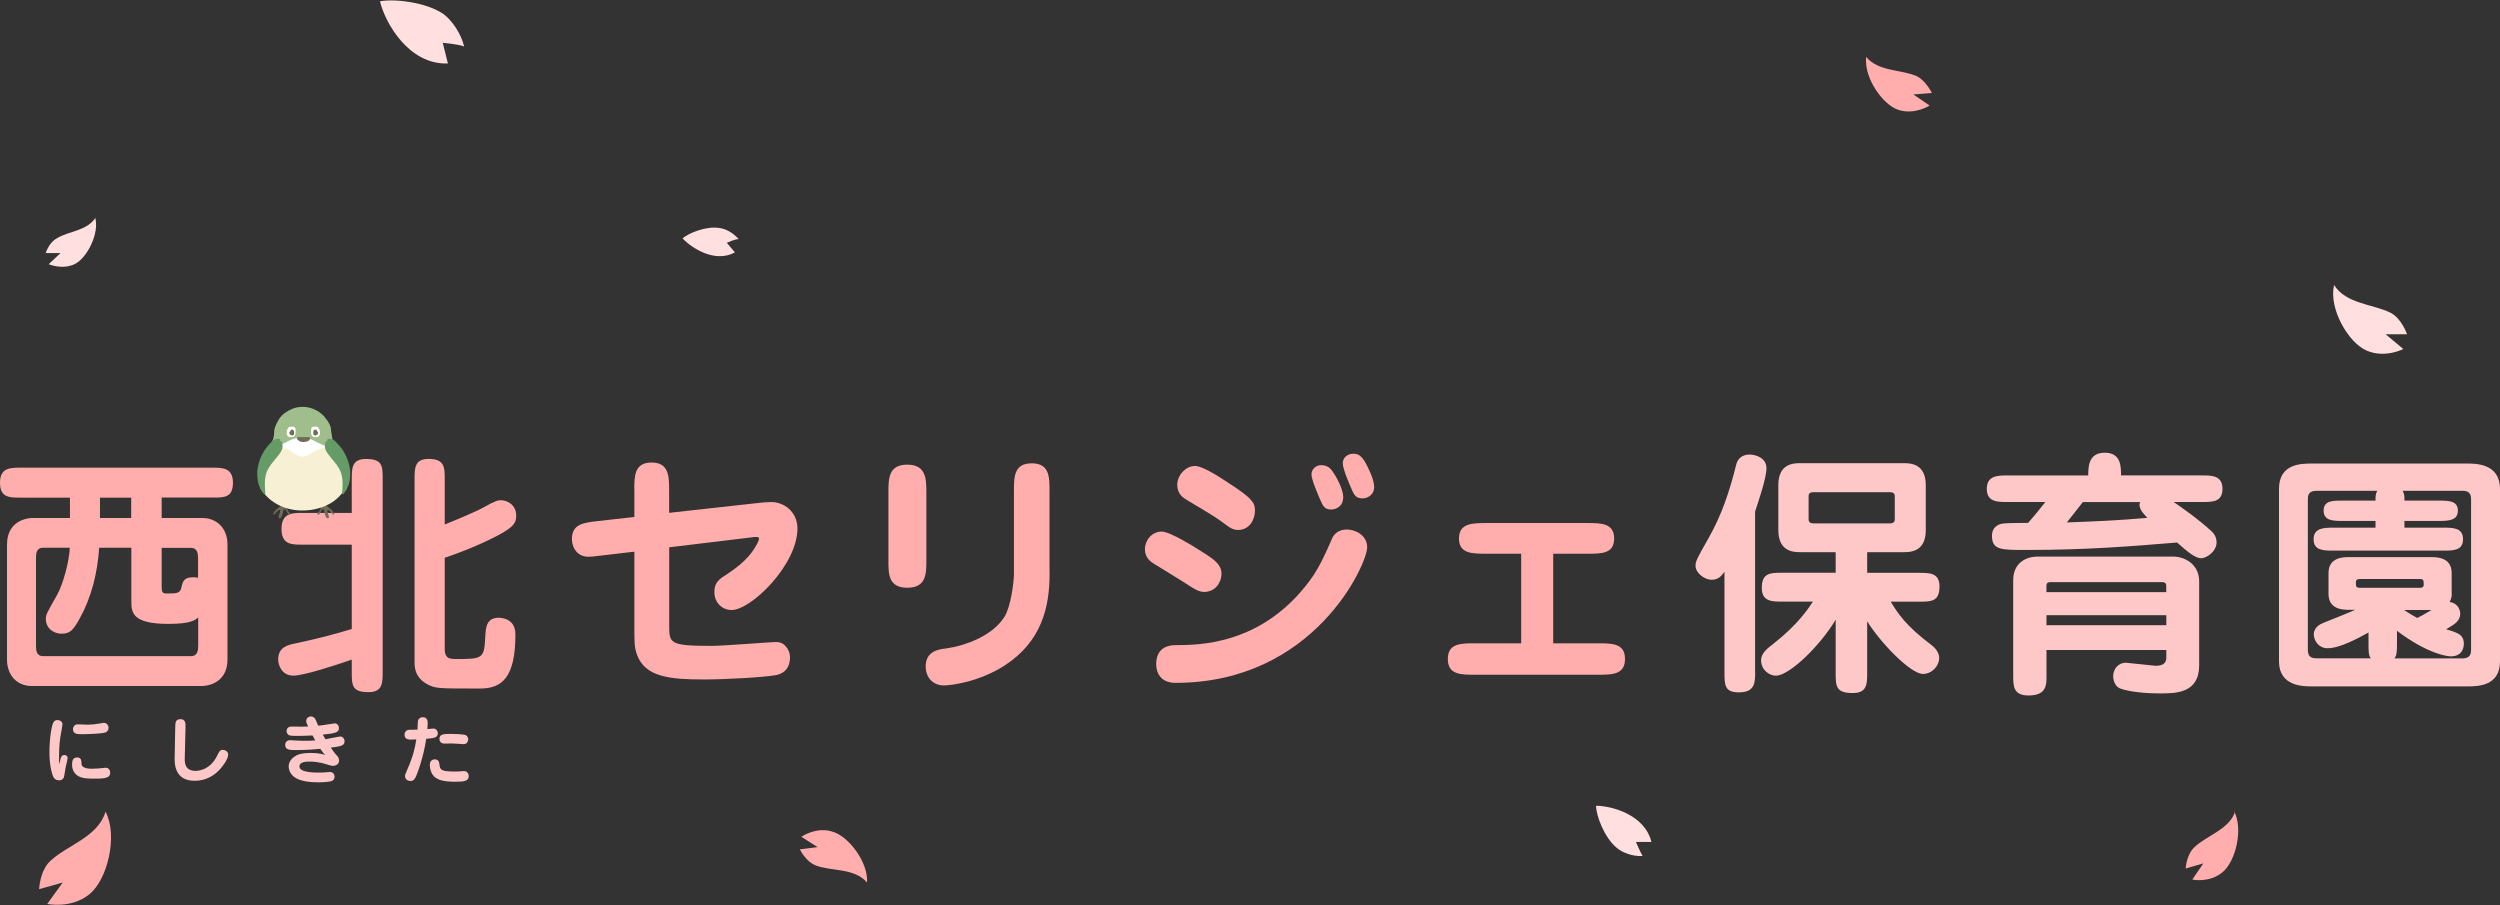 <?xml version="1.0" encoding="UTF-8"?>
<svg xmlns="http://www.w3.org/2000/svg" version="1.1" viewBox="0 0 338.8 122.7">
  <rect x="0" y="0" width="338.8" height="122.7" fill="#333333" stroke="none"/>
  <defs>
    <style>
      .cls-1 {
        fill: #a0be8c;
      }

      .cls-2 {
        fill: #659b67;
      }

      .cls-3 {
        fill: #fff;
      }

      .cls-4 {
        fill: #ffdfdf;
      }

      .cls-5 {
        fill: #f7f0d5;
      }

      .cls-6 {
        fill: #ffadad;
      }

      .cls-7 {
        fill: #ffc8c8;
      }

      .cls-8 {
        fill: #716c58;
      }
    </style>
  </defs>
  <!-- Generator: Adobe Illustrator 28.6.0, SVG Export Plug-In . SVG Version: 1.2.0 Build 709)  -->
  <g>
    <g id="_レイヤー_1" data-name="レイヤー_1">
      <g id="_レイヤー_1-2" data-name="_レイヤー_1">
        <g>
          <path class="cls-6" d="M21.91,70.2h5.49c2.03,0,3.43,1.43,3.43,3.6v15.57c0,3.6-3.39,3.6-3.43,3.6H4.34c-2.03,0-3.39-1.43-3.39-3.6v-15.57c0-3.6,3.36-3.6,3.39-3.6h5.14v-2.76H2.8c-1.54,0-2.8,0-2.8-2.03s1.4-2.03,2.8-2.03h25.97c1.4,0,2.8,0,2.8,2.06s-1.29,1.99-2.8,1.99h-6.86v2.76h0ZM13.44,74.23c-.21,3.39-1.08,6.79-2.62,9.55-.87,1.61-1.33,2.1-2.48,2.1-.91,0-2.13-.59-2.13-2.03,0-.52.14-.8,1.5-3.18.84-1.47,1.68-4.62,1.75-6.44h-3.6c-.98,0-.98.87-.98,1.43v11.83c0,.56,0,1.43.98,1.43h20.02c.94,0,.98-.87.98-1.43v-3.81c-.42.35-.98.87-4.02.87-5.04,0-5.04-1.61-5.04-3.18v-7.14s-4.36,0-4.36,0ZM17.78,67.44h-4.23v2.76h4.23v-2.76ZM21.91,79.59c0,.59.1.84.63.84,1.36,0,1.85,0,2.03-.77.21-.91.35-1.43,1.64-1.43.28,0,.45.03.63.07v-2.62c0-.56-.03-1.43-.98-1.43h-3.95v5.35h0Z"/>
          <path class="cls-6" d="M47.67,73.81h-6.72c-1.43,0-2.8,0-2.8-2.13s1.36-2.17,2.8-2.17h6.72v-4.51c0-1.54,0-2.8,1.92-2.8,2.27,0,2.27.94,2.27,2.8v26c0,1.54,0,2.8-1.92,2.8-2.27,0-2.27-.94-2.27-2.8v-1.61c-2.41.84-6.54,2.17-7.91,2.17-1.61,0-2.06-1.47-2.06-2.2,0-1.68,1.36-1.96,2.17-2.13,2.62-.56,5.21-1.19,7.8-1.99,0,0,0-11.43,0-11.43ZM60.27,87.88c0,1.08.32,1.43,1.4,1.43,3.71,0,3.95,0,4.09-2.97.07-1.29.14-2.62,1.82-2.62.32,0,2.27.07,2.27,2.24,0,5.81-1.78,7.35-4.79,7.35-5.88,0-6.05,0-7.17-.59-.49-.28-1.71-.98-1.71-2.87v-24.86c0-1.54,0-2.8,1.89-2.8,2.2,0,2.2,1.15,2.2,2.8v6.09c1.22-.49,4.27-1.75,5.25-2.31,1.68-.94,1.96-.98,2.38-.98.66,0,2.06.49,2.06,2.1,0,.94-.42,1.43-1.54,2.13-.8.52-3.88,2.13-8.15,3.57v12.28h0Z"/>
          <path class="cls-6" d="M85.96,66.39c0-1.85,0-3.71,2.34-3.71s2.38,1.85,2.38,3.71v3.11l12.28-1.36c.52-.07,1.15-.1,1.61-.1,1.64,0,3.5,1.29,3.5,3.57,0,4.97-6.3,11.06-8.92,11.06-1.22,0-2.34-.94-2.34-2.45,0-1.33.73-1.78,1.61-2.34,2.87-1.85,3.71-3.29,4.23-4.27.14-.28.21-.49.21-.63,0-.21-.24-.21-.42-.21-.24,0-.45.03-.73.07l-11.02,1.33v10.6c0,2.45.07,2.76,5.88,2.76,1.33,0,7.98-.52,8.43-.52s.98,0,1.47.56c.35.38.59.91.59,1.54,0,.87-.32,2.06-1.89,2.38-1.71.31-6.96.59-9.76.59-4.55,0-7.94-.31-9.06-3.29-.38-1.05-.38-1.54-.38-3.92v-10.11l-4.44.52c-1.22.14-1.36.17-1.82.17-1.29,0-2.2-1.01-2.2-2.45,0-1.99,1.64-2.17,3.46-2.38l5-.56v-3.67h-.01Z"/>
          <path class="cls-6" d="M125.54,75.91c0,1.85,0,3.74-2.59,3.74s-2.55-1.92-2.55-3.74v-9.2c0-1.82,0-3.74,2.55-3.74s2.59,1.92,2.59,3.74v9.2ZM142.24,77.77c0,4.58-1.12,9.17-6.05,12.39-3.5,2.27-7.31,2.73-8.29,2.73-1.4,0-2.45-1.01-2.45-2.59,0-2.06,1.78-2.31,2.69-2.41,2.59-.35,6.37-1.68,8.01-4.34.8-1.29,1.26-4.55,1.26-5.81v-11.21c0-1.89,0-3.74,2.41-3.74s2.41,1.85,2.41,3.74v11.23h.01Z"/>
          <path class="cls-6" d="M163.17,80.22c-.49,0-.94-.17-1.82-.73-.77-.52-4.27-2.66-5-3.11-.42-.28-1.19-.77-1.19-1.96s.94-2.38,2.27-2.38c1.15,0,4.51,2.1,6.05,3.11,1.19.77,2.06,1.47,2.06,2.59s-.77,2.48-2.38,2.48h.01ZM156.69,90.02c0-1.75.98-2.59,2.66-2.59,3.39,0,10.64-.21,16.73-7,2.13-2.41,2.9-3.92,4.41-7.38.11-.28.56-1.29,2.06-1.29,1.05,0,2.73.73,2.73,2.41,0,2.27-7.17,18.37-25.97,18.37-2.13,0-2.62-1.5-2.62-2.52h0ZM167.79,71.82c-.7,0-1.15-.31-1.78-.8-1.22-.91-1.64-1.15-5.21-3.29-.38-.24-1.26-.73-1.26-2.03,0-1.22,1.08-2.55,2.41-2.55,1.01,0,3.22,1.43,4.34,2.17,3.57,2.27,3.78,2.9,3.78,3.88,0,1.26-.77,2.62-2.27,2.62h0ZM180.77,64.15c.17.24,1.26,2.03,1.26,3.22,0,1.29-1.01,1.68-1.61,1.68-.81,0-1.08-.35-1.43-1.15s-1.26-2.9-1.26-3.6.59-1.26,1.29-1.26c.87,0,1.29.38,1.75,1.12h0ZM185.01,62.64c.28.49,1.22,2.27,1.22,3.36,0,.98-.81,1.54-1.57,1.54-.84,0-1.12-.38-1.43-1.12-.42-.91-1.26-2.94-1.26-3.64,0-.8.7-1.29,1.4-1.29.63,0,1.05.17,1.64,1.15Z"/>
          <path class="cls-6" d="M210.49,87.18h6.02c1.99,0,3.71,0,3.71,2.13s-1.75,2.13-3.71,2.13h-16.59c-1.96,0-3.71,0-3.71-2.13s1.75-2.13,3.71-2.13h6.23v-12.14h-4.72c-1.92,0-3.71,0-3.71-2.06s1.78-2.1,3.71-2.1h13.61c1.92,0,3.71,0,3.71,2.1s-1.78,2.06-3.71,2.06h-4.55v12.14Z"/>
          <path class="cls-7" d="M237.86,91.03c0,1.43,0,2.8-2.2,2.8-1.96,0-1.96-1.01-1.96-2.8v-13.54c-.42.56-.81,1.08-1.75,1.08s-2.17-.91-2.17-1.89c0-.63.17-.94,1.78-3.78,1.78-3.15,2.83-6.3,3.74-9.97.17-.66.7-1.33,1.78-1.33.81,0,2.31.42,2.31,1.85,0,1.33-1.08,4.48-1.54,5.88v21.7h0ZM248.77,74.83h-4.76c-.84,0-3.01,0-3.01-2.97v-6.12c0-2.97,2.13-2.97,3.01-2.97h13.96c.84,0,3.01,0,3.01,2.97v6.12c0,2.97-2.17,2.97-3.01,2.97h-4.93v2.8h7c1.47,0,2.8,0,2.8,1.85,0,2.06-1.12,2.06-2.8,2.06h-3.81c.98,1.61,2.03,3.25,5.56,5.91.56.42,1.01,1.08,1.01,1.71,0,1.05-.94,2.17-2.2,2.17-1.71,0-5.88-4.37-7.56-7.14v6.93c0,1.57,0,2.8-1.96,2.8-2.31,0-2.31-.94-2.31-2.8v-7.14c-2.03,3.43-6.23,7.59-8.12,7.59-.81,0-1.99-.73-1.99-2.1,0-.91.81-1.57,1.64-2.2,3.39-2.66,4.79-4.83,5.39-5.74h-4.13c-1.43,0-2.8,0-2.8-1.85,0-2.06,1.15-2.06,2.8-2.06h7.21v-2.8h0ZM245.76,66.7c-.66,0-.66.38-.66.63v2.97c0,.24,0,.63.66.63h10.36c.66,0,.66-.38.66-.63v-2.97c0-.24,0-.63-.66-.63h-10.36Z"/>
          <path class="cls-7" d="M283,64.43c0-1.12,0-3.08,2.24-3.08s2.2,1.96,2.2,3.08h10.95c1.36,0,2.8,0,2.8,1.82s-1.43,1.78-2.8,1.78h-3.81c1.64,1.15,3.22,2.24,5.11,3.95.46.42.7.94.7,1.54,0,1.15-1.29,2.13-2.1,2.13s-1.92-.94-3.25-2.13c-6.33.52-12.18,1.01-20.47,1.01-3.46,0-4.62,0-4.62-1.96,0-1.05.77-1.5,1.4-1.61.38-.07,2.31-.1,3.5-.1.56-.63,1.19-1.36,2.34-2.83h-5.14c-1.36,0-2.8,0-2.8-1.78s1.43-1.82,2.8-1.82h10.95ZM293.58,88.09h-16.24v3.5c0,1.26,0,2.66-2.45,2.66-2.06,0-2.06-1.33-2.06-2.66v-12.98c0-2.24,1.64-3.18,3.29-3.18h18.41c1.43,0,3.5.94,3.5,3.36v11.37c0,3.81-3.18,3.81-5.32,3.81-3.08,0-4.86-.45-5.46-.7-.66-.31-.87-1.12-.87-1.64,0-.98.7-1.82,1.71-1.82.24,0,3.81.42,4.06.42,1.29,0,1.43-.66,1.43-1.15v-.98h0ZM277.33,80.25h16.24v-.84c0-.24-.07-.52-.56-.52h-15.12c-.17,0-.56,0-.56.49v.87h0ZM293.58,83.37h-16.24v1.36h16.24v-1.36ZM282.27,68.04c-1.47,1.89-1.64,2.1-2.17,2.76,3.78-.14,7.31-.28,10.92-.63-.28-.28-1.08-1.01-1.08-1.78,0-.14.07-.28.11-.35,0,0-7.78,0-7.78,0Z"/>
          <path class="cls-7" d="M334.36,62.82c1.15,0,4.44,0,4.44,3.43v23.38c0,3.39-3.08,3.39-4.44,3.39h-21.07c-1.15,0-4.44,0-4.44-3.39v-23.38c0-3.43,3.04-3.43,4.44-3.43h21.07ZM332.26,80.5c0,.17,0,.56-.28,1.08,1.15.17,1.43,1.12,1.43,1.57,0,1.05-.84,1.5-1.92,2.13,1.57.45,2.41.73,2.41,1.96,0,.52-.21,1.71-1.78,1.71-.21,0-2.87-.14-7.28-3.46v1.64c0,1.22-.03,1.68-.35,2.1h9.2c1.15,0,1.19-.73,1.19-1.19v-20.34c0-.84-.32-1.19-1.19-1.19h-8.08c.24.49.24.66.24,1.33h4.51c1.47,0,2.73,0,2.73,1.36s-1.26,1.4-2.73,1.4h-4.51v.91h5.25c1.33,0,2.69,0,2.69,1.57s-1.4,1.54-2.69,1.54h-14.87c-1.33,0-2.69,0-2.69-1.54s1.4-1.57,2.69-1.57h5.7v-.91h-4.27c-1.47,0-2.76,0-2.76-1.4s1.29-1.36,2.76-1.36h4.27c0-.63,0-.87.24-1.33h-8.22c-1.19,0-1.19.73-1.19,1.19v20.37c0,.8.32,1.15,1.19,1.15h7.35c-.32-.42-.32-.87-.32-2.1v-1.4c-1.47.8-3.88,2.13-5.56,2.13-1.15,0-1.85-.98-1.85-1.89,0-.98.94-1.4,1.26-1.54,1.5-.59,3.6-1.43,4.34-1.78h-.81c-.77,0-2.8,0-2.8-2.17v-2.8c0-2.17,2.03-2.17,2.8-2.17h11.09c.77,0,2.8,0,2.8,2.17v2.8h0v.03h.01ZM319.79,78.47c-.46,0-.52.24-.52.42,0,.56,0,.77.52.77h8.15c.49,0,.52-.24.52-.42,0-.56,0-.77-.52-.77h-8.15ZM325.81,82.67c.81.56,1.36.84,1.78,1.08.7-.35.91-.49,1.92-1.08h-3.71,0Z"/>
        </g>
        <path class="cls-6" d="M14.3,110c1.7,3.2.3,9.2-2.2,11.2s-5.7,1.3-5.7,1.3l2.1-2.9-3.2.9s.1-2.6,1.6-3.9c2.3-2.1,6.4-3.2,7.4-6.6h0Z"/>
        <path class="cls-6" d="M302.8,110c1.2,2.4.2,6.7-1.6,8.2s-4.1,1-4.1,1l1.5-2.2-2.4.7s.1-1.9,1.2-2.9c1.7-1.6,4.7-2.4,5.5-4.8,0,0-.1,0-.1,0Z"/>
        <path class="cls-6" d="M252.9,7.8c-.3,2.7,2.2,6.4,4.4,7.1,2.2.7,4.2-.6,4.2-.6l-2.2-1.5,2.5-.2s-.8-1.7-2.1-2.3c-2.1-.9-5.2-.6-6.8-2.6h0v.1h0Z"/>
        <path class="cls-6" d="M117.5,119.6c.2-2.7-2.5-6.3-4.7-6.9-2.2-.7-4.2.7-4.2.7l2.2,1.4-2.4.3s.8,1.7,2.2,2.2c2.1.8,5.2.3,6.9,2.3h0Z"/>
        <path class="cls-4" d="M316.3,38.7c-.7,3.1,1.9,7.7,4.4,8.8s5-.2,5-.2l-2.4-2h2.9s-.7-2.1-2.2-2.9c-2.4-1.2-6.1-1.2-7.7-3.8h0v.1h0Z"/>
        <path class="cls-4" d="M51.4.2c1.7-.4,6.2,0,8.7,1.7,1.2.9,2.4,2.7,2.8,4.4-.7-.3-2.9-.5-2.9-.5,0,0,.6,2.4.7,2.8-5.3.2-8.5-5.5-9.2-8.4,0,0-.1,0-.1,0Z"/>
        <path class="cls-4" d="M12.9,29.5c.6,2.1-1.1,5.5-2.8,6.3s-3.5,0-3.5,0l1.6-1.5h-2s.4-1.4,1.5-2c1.6-1,4.2-1,5.3-2.9l-.1.1Z"/>
        <path class="cls-4" d="M216.3,109.2c0,1.3,1.1,4.3,2.8,5.7.8.7,2.3,1.2,3.5,1.1-.3-.5-.9-1.9-.9-1.9h2.1c-.9-3.7-5.4-4.9-7.5-4.9h0Z"/>
        <path class="cls-4" d="M92.5,32.3c.8-.7,3.2-1.7,5-1.4.9.1,1.9.7,2.6,1.5-.5,0-1.6.5-1.6.5,0,0,.9,1.1,1.1,1.3-2.7,1.5-5.9-.6-7.1-1.9h0Z"/>
        <g>
          <path class="cls-8" d="M39.26,69.63c0-.1,0-.2-.2-.3,0-.1-.1-.2-.2-.4v-.8c0-.2.1-.4.2-.7h0v-.2s0-.1-.1-.2c-.2,0-.2.1-.3.2v.2c0,.2-.2.4-.3.7,0,0,0,.2-.2.3l-.2.2c-.2.2-.4.3-.6.5,0,0-.2.2-.2.3,0,0-.2.2-.1.3h0c.1,0,.2,0,.2-.1l.5-.5h.2v.2c0,.1-.2.5-.2.7v.2h.2s.2-.1.2-.2c0,0,.2-.5.2-.7,0,0,0-.3.2-.3.07,0,.13.03.2.1,0,.1.1.2.2.4,0,0,.1.3.3.2.1,0,0-.2,0-.3h0v.2h0Z"/>
          <path class="cls-8" d="M43.06,69.63c0-.1,0-.2.2-.3,0-.1.1-.2.2-.4v-.8c0-.2-.1-.4-.2-.7h0v-.2s0-.1.1-.2c.2,0,.2.1.3.2v.2c0,.2.2.4.3.7,0,0,0,.2.2.3l.2.2c.2.2.4.3.6.5,0,0,.2.2.2.3,0,0,.2.2.1.3h0c-.1,0-.2,0-.2-.1l-.5-.5h-.2v.2c0,.1.2.5.2.7v.2h-.2s-.2-.1-.2-.2c0,0-.2-.5-.2-.7,0,0,0-.3-.2-.3-.07,0-.13.03-.2.1,0,.1-.1.2-.2.4,0,0-.1.3-.3.2-.1,0,0-.2,0-.3h0v.2h0Z"/>
          <path class="cls-5" d="M46.96,62.93c-.3-1-1-1.8-1.8-2.5s-1.8-.9-2.8-1c-1.7-.2-3.8-.1-5.3,1-.8.6-1.5,1.5-1.8,2.5s-.4,2.1,0,3.1c.1.3.3.6.5.8,1.6,2,4.3,2.7,6.8,2.2,1.5-.3,2.9-1,3.8-2.2.2-.2.4-.5.5-.8.4-1,.4-2.1,0-3.1h.1Z"/>
          <path class="cls-3" d="M44.66,58.93c0-.3-.1-.6-.3-.8-.6-1-1.2-1.5-2.1-1.8-.2,0-.3,0-.5-.1h-1.3c-.2,0-.3,0-.5.1-1,.3-1.6.8-2.1,1.8-.2.2-.2.5-.3.8,0,.5-.2,1.2.2,1.5.5.3,1,.3,1.5.6.4.2.7.5,1.1.7.4.2.8.2,1.3,0,.4-.2.8-.5,1.2-.7.5-.2,1.1-.3,1.5-.6.5-.3.3-1,.2-1.5,0,0,.1,0,.1,0Z"/>
          <path class="cls-1" d="M45.16,59.83c-.2-.4-.2-1.1-.3-1.5,0-.6-.3-1.1-.7-1.6-1-1.4-3-2-4.6-1.3-.7.3-1.3.7-1.7,1.3-.3.5-.6,1-.7,1.6,0,.3,0,1.1-.3,1.5v.4h0c.2.4,1,0,1.3,0,.4-.2.8-.4,1.2-.6.3-.1.6-.2.9-.3h1c.4,0,.7.1,1.1.3.4.2.8.4,1.2.6.3.1,1.1.5,1.3,0h0v-.4h.3Z"/>
          <path class="cls-8" d="M41.86,59.23h-1.4s-.3,0-.2.2h0c0,.2.3.3.4.4.3.1.6.1.9,0,.2,0,.4-.2.5-.4h0c0-.1-.2-.2-.2-.2h0Z"/>
          <g>
            <path class="cls-3" d="M39.66,59.23c.2,0,.4-.3.4-.5v-.5c0-.2-.1-.3-.2-.4h-.5c-.1,0-.3,0-.3.2-.2.2-.2.4-.2.6s0,.3.1.4c0,.1.2.2.3.2h.4Z"/>
            <path class="cls-8" d="M39.46,58.93h-.1c-.2-.1-.2-.4,0-.5,0,0,0-.1.1-.2h.2c.1,0,.2.2.2.3v.3c0,.1-.2.2-.3.2l-.1-.1h0Z"/>
          </g>
          <g>
            <path class="cls-3" d="M42.56,59.23c-.2,0-.4-.3-.4-.5v-.5c0-.2.1-.3.2-.4h.5c.1,0,.3,0,.3.2.2.2.2.4.2.6s0,.3-.1.4c0,.1-.2.2-.3.2h-.4Z"/>
            <path class="cls-8" d="M42.86,58.93h.1c.2-.1.2-.4,0-.5,0,0,0-.1-.1-.2h-.2c-.1,0-.2.2-.2.3v.3c0,.1.2.2.3.2h0l.1-.1h0Z"/>
          </g>
          <path class="cls-2" d="M37.96,59.53c-.3-.2-.9,0-1.2.4-.5.5-.9,1-1.2,1.6-.4.7-.6,1.5-.7,2.3,0,.8,0,1.5.4,2.3.1.3.3.5.5.8,0,.1.3,0,.2,0-.2-2.3,0-3.1,1.1-4.4.3-.4.7-.8,1-1.3.2-.3.3-.8.2-1.1,0-.2-.1-.3-.3-.4h0v-.2Z"/>
          <path class="cls-2" d="M44.36,59.53c.3-.2.9,0,1.2.4.5.5.9,1,1.2,1.6.4.7.6,1.5.7,2.3,0,.8,0,1.5-.4,2.3-.1.3-.3.5-.5.8,0,.1-.3,0-.2,0,.2-2.3,0-3.1-1.1-4.4-.3-.4-.7-.8-1-1.3-.2-.3-.3-.8-.2-1.1,0-.2.1-.3.3-.4h0v-.2Z"/>
        </g>
      </g>
      <g>
        <path class="cls-7" d="M8.73,102.32c.16,0,.43.08.43.41,0,.22-.25,1.14-.28,1.34-.04.2-.16,1.13-.24,1.31-.04.09-.2.37-.64.37-.55,0-.74-.4-.79-.5-.1-.2-.51-1.33-.51-3.27,0-1.64.24-3.64.58-4.15.05-.08.23-.25.49-.25.33,0,.7.21.7.58,0,.12-.27,1.55-.31,1.84-.15.97-.16,2.17-.16,2.73,0,.46,0,.58.05.83.18-.94.27-1.24.68-1.24ZM11.05,103.54c.02.62,1.13.64,1.38.64.48,0,1.18-.06,1.44-.09.35-.05.37-.05.43-.05.3,0,.63.2.63.67,0,.44-.18.81-1.75.81-1.35,0-2.18,0-2.8-.5-.09-.07-.61-.5-.61-1.34,0-.41,0-1.03.68-1.03.56,0,.58.38.6.89ZM10.5,98.16c.06,0,1.22.05,1.43.05.41,0,1.12-.07,1.66-.17.39-.08.43-.08.5-.08.29,0,.62.26.62.68,0,.21-.11.55-.52.65-.59.15-2.39.21-2.87.21-.89,0-1.43,0-1.43-.73,0-.13.13-.61.61-.61Z"/>
        <path class="cls-7" d="M25.04,102.69c-.02.67,0,1.78,1.47,1.78.18,0,1.91,0,2.92-2.06.29-.6.39-.79.77-.79.26,0,.72.18.72.65,0,.7-.93,1.77-1.03,1.89-.87.99-2.01,1.65-3.53,1.65-2.76,0-2.71-2.43-2.69-3.24l.08-4.06c.01-.54.02-1.05.69-1.05.72,0,.71.55.7,1.08l-.1,4.15Z"/>
        <path class="cls-7" d="M41.5,97.71c0-.42.35-.62.64-.62.18,0,.41.09.55.29.1.14.36.84.43.97.63-.07.95-.12,1.51-.21.14-.02.66-.11.74-.11.31,0,.56.27.56.64,0,.55-.33.7-2.19.89.07.12.23.4.37.62.32-.05,1.84-.37,2.02-.37.27,0,.56.26.56.64,0,.54-.3.68-1.86.87.07.1.44.66.62.85.31.32.5.51.5.89,0,.63-.64.73-.82.73-.21,0-.58-.12-.68-.15-1.28-.43-2.19-.43-2.5-.43-.38,0-1.37,0-1.37.66,0,.83,2,.83,2.61.83.23,0,.74,0,1.25-.06.08,0,.22-.02.3-.02.38,0,.6.32.6.61,0,.11,0,.47-.4.62-.2.08-.95.17-1.77.17-1.15,0-2.51-.13-3.29-.72-.6-.45-.76-1.07-.76-1.43,0-.73.56-1.18.78-1.33.28-.19.77-.5,2.24-.5,1.07,0,1.68.19,1.94.27-.21-.2-.33-.32-.67-.83-1.05.11-2.24.17-3.3.17-.8,0-1.46,0-1.46-.71,0-.41.32-.63.65-.63.21,0,.89.05.96.05.18,0,.4.03.89.03s1.07,0,1.57-.05c-.15-.28-.23-.42-.36-.67-1.35.05-1.5.06-1.98.06-.4,0-1,0-1.18-.09-.16-.07-.36-.26-.36-.56,0-.22.09-.62.7-.62.22,0,1.19.02,1.38.02.44,0,.65-.01.84-.02-.24-.49-.26-.62-.26-.75Z"/>
        <path class="cls-7" d="M56.67,97.6c.04-.11.19-.4.64-.4.65,0,.65.59.65.86,0,.24-.02.51-.04.75.13,0,.69-.08.8-.08.36,0,.61.31.61.64,0,.62-.52.66-1.57.75-.36,2.55-1.29,4.99-1.51,5.35-.19.32-.42.37-.6.37-.32,0-.76-.16-.76-.68,0-.15.04-.25.36-.99.79-1.84.98-2.8,1.17-3.97-.22.02-.45.03-.66.03-.33,0-.94,0-.94-.67,0-.28.18-.66.69-.66.42,0,.67,0,1.07-.02.02-.21.02-1.11.09-1.28ZM59.54,103.52c.09.84.21,1.04,2.19,1.04.54,0,.76-.04,1.03-.06.04,0,.08-.01.12-.01.37,0,.64.31.64.69,0,.69-.66.76-1.82.76-1.65,0-2.25-.27-2.63-.52-.81-.53-.82-1.64-.82-1.76,0-.75.61-.75.64-.75.21,0,.59.02.65.61ZM62.81,100.85c-.1,0-1.33-.1-1.58-.1-.16,0-.86.02-1.01.02-.47,0-.67-.33-.67-.64,0-.67.67-.67,1.53-.67.36,0,1.8.03,2.06.18.11.06.36.27.3.65-.02.16-.12.56-.63.56Z"/>
      </g>
    </g>
  </g>
</svg>